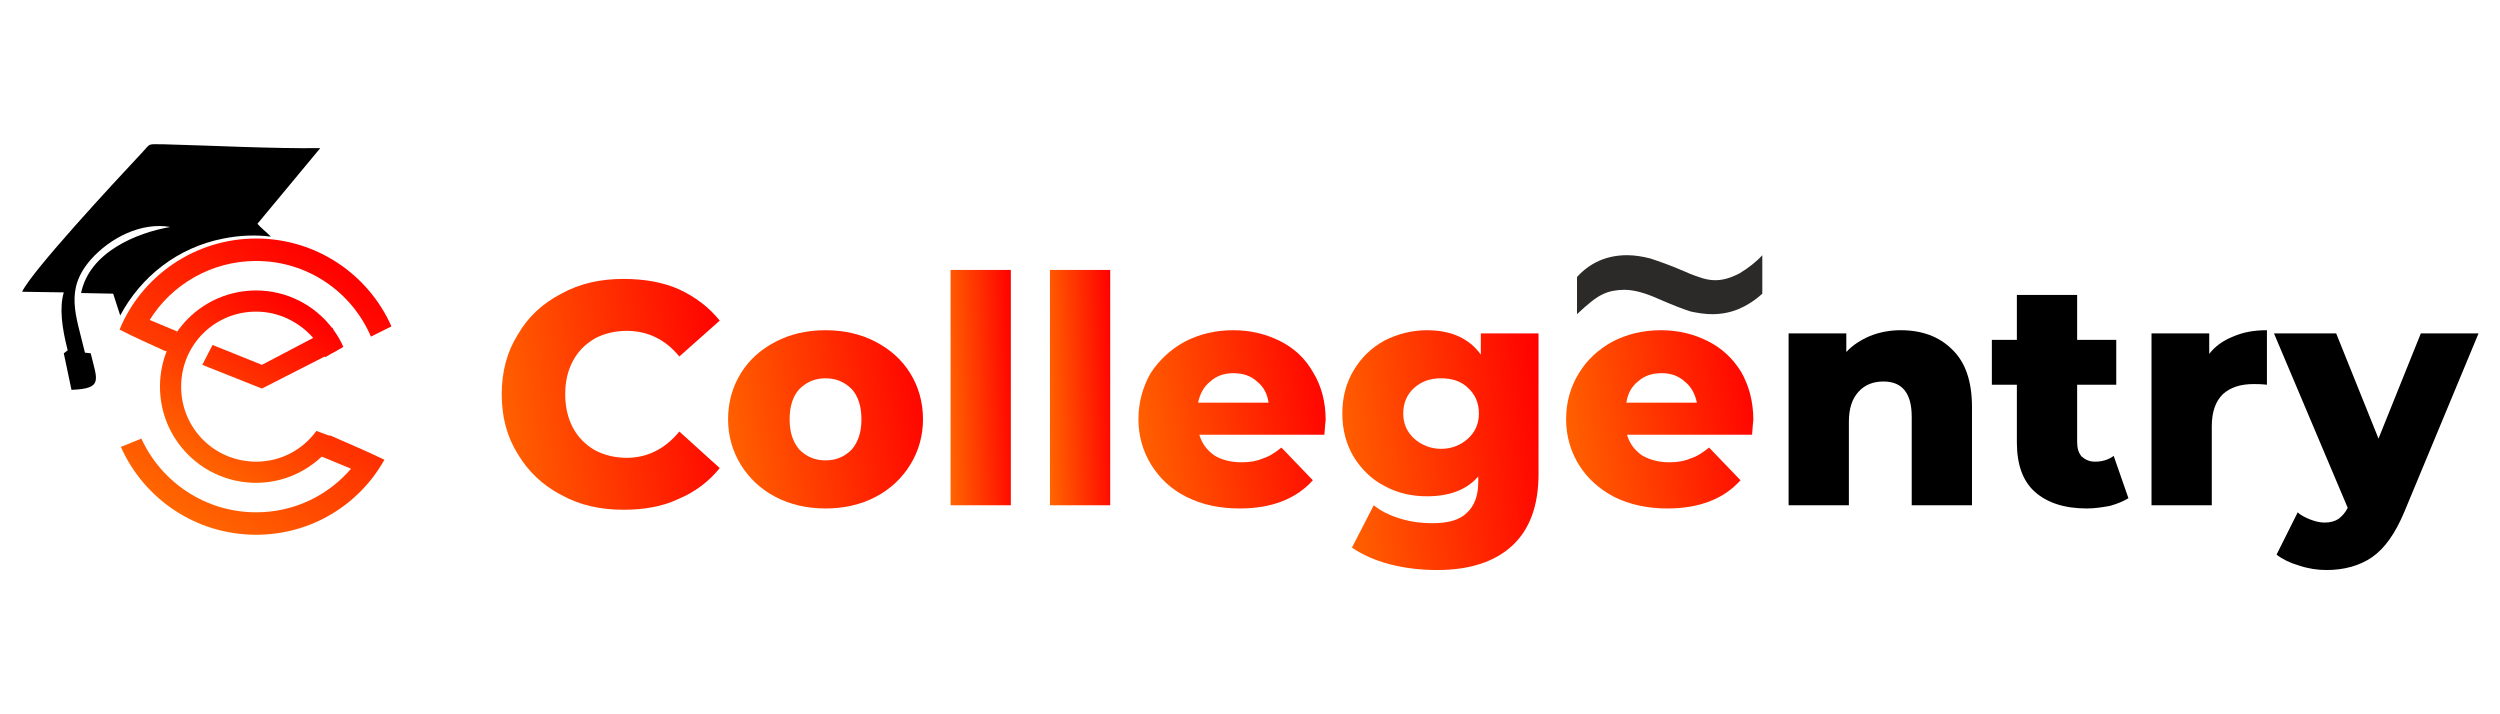 <?xml version="1.0" encoding="UTF-8"?>
<!DOCTYPE svg PUBLIC "-//W3C//DTD SVG 1.1//EN" "http://www.w3.org/Graphics/SVG/1.1/DTD/svg11.dtd">
<!-- Creator: CorelDRAW X7 -->
<svg xmlns="http://www.w3.org/2000/svg" xml:space="preserve" width="121.656mm" height="34.759mm" version="1.1" style="shape-rendering:geometricPrecision; text-rendering:geometricPrecision; image-rendering:optimizeQuality; fill-rule:evenodd; clip-rule:evenodd"
viewBox="0 0 3898 1114"
 xmlns:xlink="http://www.w3.org/1999/xlink">
 <defs>
  <style type="text/css">
   <![CDATA[
    .fil12 {fill:none}
    .fil0 {fill:black}
    .fil11 {fill:#2B2A29;fill-rule:nonzero}
    .fil3 {fill:black;fill-rule:nonzero}
    .fil2 {fill:url(#id0)}
    .fil1 {fill:url(#id1)}
    .fil8 {fill:url(#id2);fill-rule:nonzero}
    .fil6 {fill:url(#id3);fill-rule:nonzero}
    .fil9 {fill:url(#id4);fill-rule:nonzero}
    .fil10 {fill:url(#id5);fill-rule:nonzero}
    .fil5 {fill:url(#id6);fill-rule:nonzero}
    .fil4 {fill:url(#id7);fill-rule:nonzero}
    .fil7 {fill:url(#id8);fill-rule:nonzero}
   ]]>
  </style>
  <linearGradient id="id0" gradientUnits="userSpaceOnUse" x1="304.66" y1="726.778" x2="479.804" y2="479.128">
   <stop offset="0" style="stop-opacity:1; stop-color:#FF6600"/>
   <stop offset="1" style="stop-opacity:1; stop-color:red"/>
  </linearGradient>
  <linearGradient id="id1" gradientUnits="userSpaceOnUse" xlink:href="#id0" x1="264.813" y1="790.79" x2="530.489" y2="415.117">
  </linearGradient>
  <linearGradient id="id2" gradientUnits="userSpaceOnUse" xlink:href="#id0" x1="1757.28" y1="680.375" x2="2084.63" y2="627.714">
  </linearGradient>
  <linearGradient id="id3" gradientUnits="userSpaceOnUse" xlink:href="#id0" x1="1475.02" y1="606.642" x2="1583.37" y2="602.393">
  </linearGradient>
  <linearGradient id="id4" gradientUnits="userSpaceOnUse" xlink:href="#id0" x1="2072.64" y1="723.83" x2="2419.57" y2="680.334">
  </linearGradient>
  <linearGradient id="id5" gradientUnits="userSpaceOnUse" xlink:href="#id0" x1="2424.42" y1="680.375" x2="2751.76" y2="627.714">
  </linearGradient>
  <linearGradient id="id6" gradientUnits="userSpaceOnUse" xlink:href="#id0" x1="1117.01" y1="682.509" x2="1457" y2="625.58">
  </linearGradient>
  <linearGradient id="id7" gradientUnits="userSpaceOnUse" xlink:href="#id0" x1="759.803" y1="642.624" x2="1143.6" y2="587.213">
  </linearGradient>
  <linearGradient id="id8" gradientUnits="userSpaceOnUse" xlink:href="#id0" x1="1630.05" y1="606.642" x2="1738.39" y2="602.393">
  </linearGradient>
 </defs>
 <g id="Layer_x0020_1">
  <g id="_1415918068896">
   <g>
    <path class="fil0" d="M499 231c-74,1 -168,-4 -245,-6 -25,0 -19,-2 -32,12 -45,48 -173,186 -188,218l65 1c-7,24 -3,55 6,90 0,1 -1,1 -1,1 0,0 -1,1 -1,1l-4 3 12 57c50,-2 40,-15 30,-57l-9 -1c-14,-59 -32,-98 9,-145 30,-34 79,-59 124,-51 -52,9 -126,39 -139,103l50 1 11 34c32,-60 89,-106 161,-120 25,-5 50,-6 74,-3 -7,-7 -17,-15 -21,-20l98 -118z"/>
    <path class="fil1" d="M399 372c94,0 175,56 211,137l-32 16c-30,-70 -99,-118 -179,-118 -70,0 -132,37 -166,92l43 18 -16 31 -4 -1c-24,-11 -47,-21 -70,-33 34,-83 117,-142 213,-142zm148 359l-58 -24 25 -28c32,14 56,24 85,38 -39,70 -114,117 -200,117 -94,0 -175,-56 -211,-137l32 -13c31,68 100,115 179,115 59,0 112,-26 148,-68z"/>
    <path class="fil2" d="M399 453c48,0 91,23 118,58l1 0 2 4c6,8 11,17 15,26 -8,5 -20,11 -28,16 -1,0 -1,-1 -1,-1l-98 50 -93 -37 16 -31 77 31 80 -42c-22,-25 -54,-41 -89,-41 -65,0 -117,52 -117,117 0,65 52,117 117,117 39,0 73,-19 94,-48l32 12c-27,41 -73,69 -126,69 -83,0 -150,-67 -150,-150 0,-83 67,-150 150,-150z"/>
    <path class="fil3" d="M2964 515c33,0 60,10 80,30 21,20 31,50 31,90l0 153 -94 0 0 -138c0,-37 -15,-55 -44,-55 -16,0 -29,5 -39,16 -10,11 -15,26 -15,47l0 130 -94 0 0 -268 90 0 0 29c10,-11 23,-19 37,-25 15,-6 31,-9 48,-9z"/>
    <path id="1" class="fil3" d="M3319 777c-8,5 -18,9 -29,12 -11,2 -23,4 -36,4 -35,0 -62,-9 -81,-26 -19,-17 -28,-43 -28,-77l0 -90 -39 0 0 -70 39 0 0 -70 94 0 0 70 61 0 0 70 -61 0 0 89c0,10 2,17 7,23 6,5 12,8 21,8 11,0 21,-3 29,-9l23 66z"/>
    <path id="2" class="fil3" d="M3445 552c9,-12 22,-21 37,-27 16,-7 33,-10 53,-10l0 85c-9,-1 -16,-1 -21,-1 -20,0 -36,5 -48,16 -11,11 -17,27 -17,50l0 123 -94 0 0 -268 90 0 0 32z"/>
    <path id="3" class="fil3" d="M3865 520l-116 279c-14,33 -30,56 -50,70 -19,13 -43,20 -71,20 -14,0 -28,-2 -43,-7 -14,-4 -26,-10 -35,-17l33 -66c5,5 12,8 19,11 8,3 15,5 23,5 9,0 16,-2 22,-6 5,-4 10,-9 14,-17l-115 -272 97 0 66 164 66 -164 90 0z"/>
    <path class="fil4" d="M972 795c-36,0 -68,-7 -97,-23 -29,-15 -52,-37 -68,-64 -17,-27 -25,-58 -25,-93 0,-35 8,-66 25,-93 16,-28 39,-49 68,-64 29,-16 61,-23 97,-23 32,0 61,5 86,16 26,12 47,28 64,49l-63 56c-22,-27 -50,-40 -82,-40 -18,0 -35,4 -50,12 -15,9 -26,20 -34,35 -8,15 -12,32 -12,52 0,19 4,37 12,52 8,15 19,26 34,35 15,8 32,12 50,12 32,0 60,-14 82,-41l63 57c-17,21 -38,37 -64,48 -25,12 -54,17 -86,17z"/>
    <path class="fil5" d="M1287 793c-29,0 -55,-6 -78,-18 -23,-12 -41,-29 -54,-50 -13,-21 -20,-45 -20,-71 0,-27 7,-51 20,-72 13,-21 31,-37 54,-49 23,-12 49,-18 78,-18 29,0 55,6 78,18 23,12 41,28 54,49 13,21 20,45 20,72 0,26 -7,50 -20,71 -13,21 -31,38 -54,50 -23,12 -49,18 -78,18zm0 -75c17,0 30,-6 41,-17 10,-12 15,-27 15,-47 0,-20 -5,-36 -15,-47 -11,-11 -24,-17 -41,-17 -17,0 -30,6 -41,17 -10,11 -15,27 -15,47 0,20 5,35 15,47 11,11 24,17 41,17z"/>
    <polygon class="fil6" points="1482,421 1576,421 1576,788 1482,788 "/>
    <polygon class="fil7" points="1637,421 1731,421 1731,788 1637,788 "/>
    <path class="fil8" d="M2067 655c0,0 -1,8 -2,23l-195 0c4,14 12,24 23,32 11,7 26,11 43,11 13,0 24,-2 33,-6 10,-3 19,-9 29,-17l49 51c-26,29 -64,44 -114,44 -32,0 -59,-6 -83,-18 -24,-12 -42,-29 -55,-50 -13,-21 -20,-45 -20,-71 0,-27 7,-51 19,-72 13,-20 31,-37 53,-49 23,-12 48,-18 76,-18 27,0 51,6 73,17 22,11 39,27 51,48 13,21 20,46 20,75zm-144 -73c-14,0 -26,4 -36,13 -10,8 -16,19 -19,33l110 0c-2,-14 -8,-25 -18,-33 -10,-9 -22,-13 -37,-13z"/>
    <path class="fil9" d="M2399 520l0 219c0,50 -14,87 -41,112 -27,25 -66,38 -117,38 -26,0 -51,-3 -74,-9 -23,-6 -43,-15 -59,-26l34 -66c11,9 25,16 42,21 16,5 33,7 49,7 25,0 43,-5 54,-16 12,-11 18,-27 18,-48l0 -9c-18,21 -45,31 -80,31 -24,0 -46,-5 -66,-16 -20,-10 -36,-26 -48,-45 -12,-20 -18,-43 -18,-68 0,-26 6,-48 18,-68 12,-20 28,-35 48,-46 20,-10 42,-16 66,-16 38,0 66,13 84,38l0 -33 90 0zm-152 180c17,0 31,-6 42,-16 11,-10 17,-23 17,-39 0,-17 -6,-30 -17,-40 -10,-10 -24,-15 -42,-15 -17,0 -31,5 -42,15 -11,10 -17,23 -17,40 0,16 6,29 17,39 11,10 26,16 42,16z"/>
    <path class="fil10" d="M2734 655c0,0 -1,8 -2,23l-195 0c4,14 12,24 23,32 12,7 26,11 43,11 13,0 24,-2 33,-6 10,-3 19,-9 29,-17l49 51c-26,29 -64,44 -114,44 -31,0 -59,-6 -83,-18 -23,-12 -42,-29 -55,-50 -13,-21 -20,-45 -20,-71 0,-27 7,-51 20,-72 12,-20 30,-37 52,-49 23,-12 48,-18 76,-18 27,0 51,6 73,17 22,11 39,27 52,48 12,21 19,46 19,75zm-143 -73c-15,0 -27,4 -37,13 -10,8 -16,19 -18,33l110 0c-3,-14 -9,-25 -19,-33 -10,-9 -22,-13 -36,-13z"/>
    <path class="fil11" d="M2459 490l0 -58c20,-22 46,-34 78,-34 12,0 24,2 36,5 12,4 30,10 53,20 13,6 23,9 29,11 7,2 13,3 20,3 12,0 25,-4 38,-11 13,-8 25,-17 35,-28l0 60c-12,11 -25,19 -37,24 -12,5 -26,8 -41,8 -12,0 -23,-2 -33,-4 -10,-3 -26,-9 -49,-19 -22,-10 -40,-15 -55,-15 -12,0 -24,2 -34,7 -11,5 -24,16 -40,31z"/>
   </g>
   <rect class="fil12" width="3898" height="1114"/>
  </g>
 </g>
</svg>
